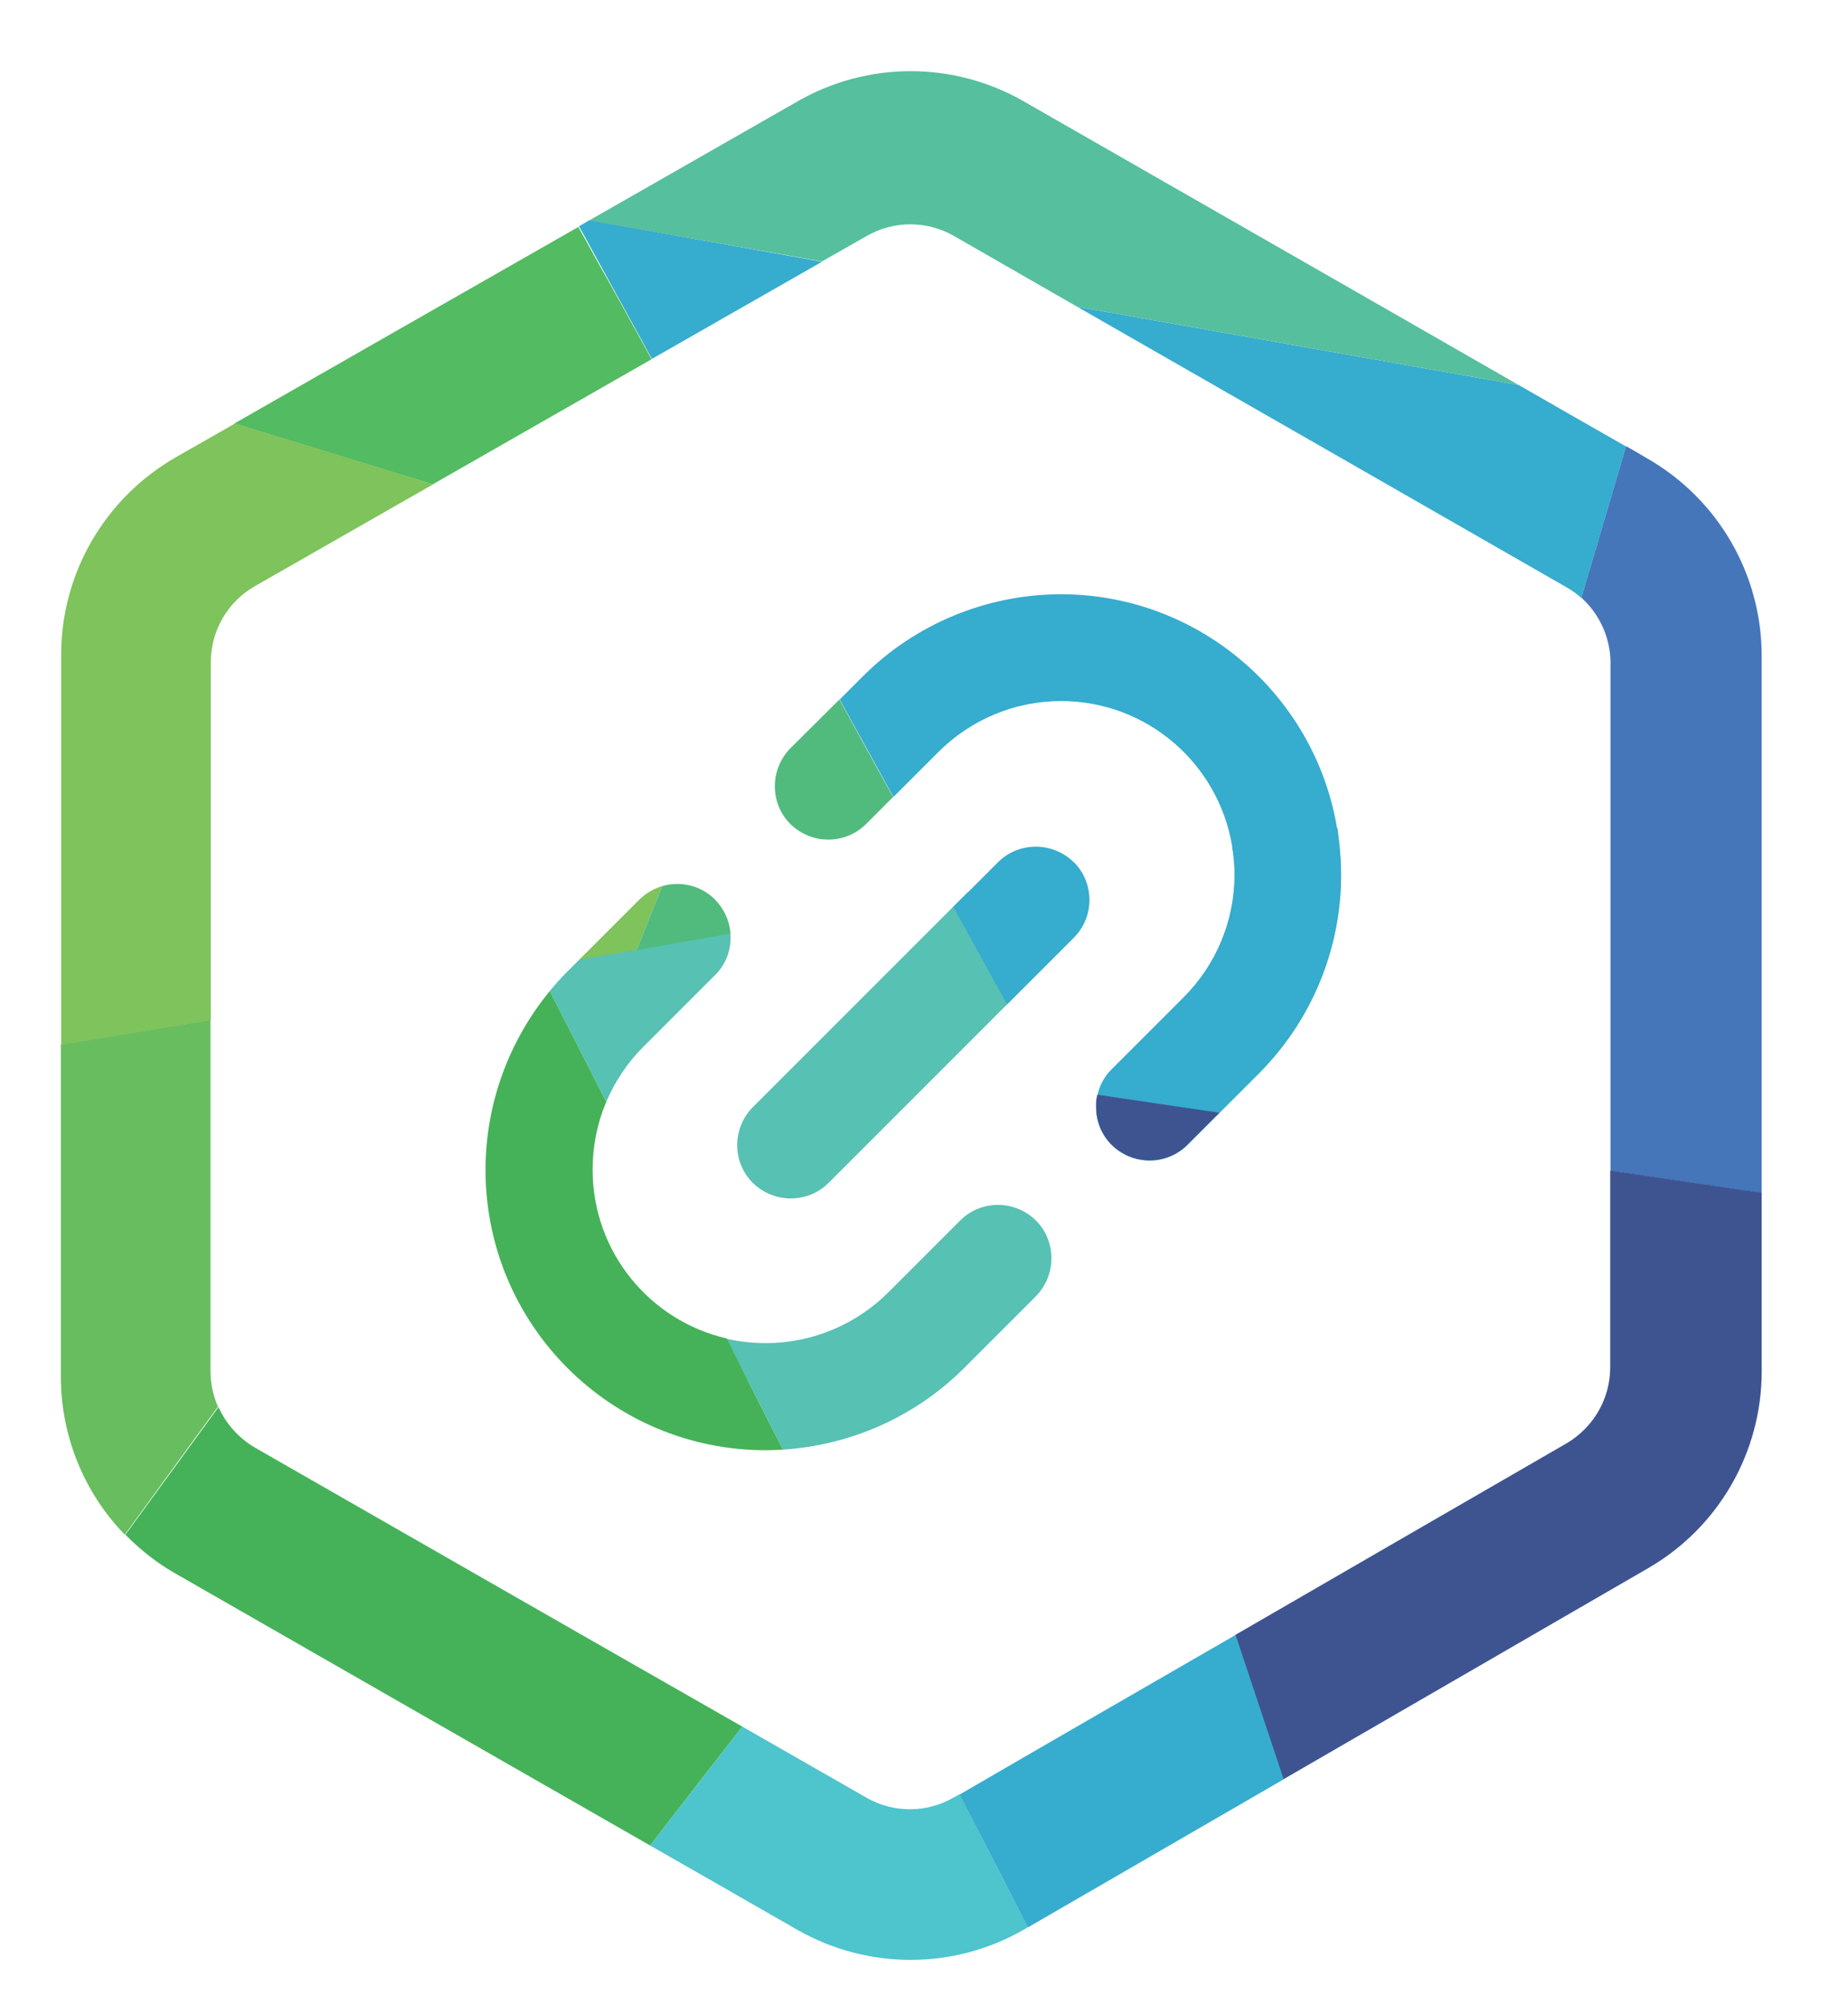 <?xml version="1.0" encoding="utf-8"?>
<!-- Generator: Adobe Illustrator 26.0.3, SVG Export Plug-In . SVG Version: 6.00 Build 0)  -->
<svg version="1.1" id="Слой_1" xmlns="http://www.w3.org/2000/svg" xmlns:xlink="http://www.w3.org/1999/xlink" x="0px" y="0px"
	 viewBox="0 0 595.3 645.9" style="enable-background:new 0 0 595.3 645.9;" xml:space="preserve">
<style type="text/css">
	.st0{fill:#56BF9D;}
	.st1{fill:#4576B9;}
	.st2{fill:#68BD5F;}
	.st3{fill:#57C1B3;}
	.st4{fill:#36ACCE;}
	.st5{fill:#3E5491;}
	.st6{fill:#53BB61;}
	.st7{fill:#4EC4CD;}
	.st8{fill:#7EC35B;}
	.st9{fill:#51BB7E;}
	.st10{fill:#45B259;}
	.st11{fill:#36ADCF;}
</style>
<path class="st0" d="M-523.3,129.4"/>
<g>
	<path class="st1" d="M567.5,211.3v173c-16.2-2.4-32.5-4.8-48.7-7.2V213.6c0-8.1-3.5-15.8-9.4-21.1c0,0,0,0,0,0
		c4.8-16.3,9.6-32.5,14.4-48.8c0,0,0,0,0,0c2.3,1.3,4.6,2.6,6.9,4C553.5,160.8,567.5,185,567.5,211.3z"/>
	<path class="st2" d="M70.2,453.1c-10,13.7-20,27.4-30,41.2c-13.1-13.5-20.6-31.7-20.6-51V336.4c16.1-2.6,32.2-5.3,48.2-7.9v113.2
		C67.8,445.7,68.7,449.5,70.2,453.1z"/>
	<g>
		<path class="st3" d="M230.3,314.1l-23.1,23.1c-5.1,5.1-9.1,11.1-11.9,17.7c-6.1-11.9-12.1-23.8-18.2-35.7c0,0,0,0,0,0
			c1.8-2.2,3.7-4.3,5.7-6.3l4-4c6.1-1.1,12.3-2.1,18.4-3.2c10-1.7,20-3.5,30.1-5.2c0,0.1,0,0.1,0,0.2
			C235.7,305.5,234,310.5,230.3,314.1z"/>
		<path class="st3" d="M333.7,393.1c3.4,3.4,5,7.8,5,12.2c0,4.4-1.7,8.8-5,12.2l-23.1,23.1c-15.6,15.6-36.4,24.9-58.4,26.3
			c-6-11.9-12.1-23.8-18.2-35.7c4.1,0.9,8.3,1.4,12.7,1.4c14.8,0,29-5.9,39.5-16.4l23.1-23.1C316,386.4,326.9,386.4,333.7,393.1z"/>
		<path class="st3" d="M348.5,281c3.9,6.6,3.1,15.3-2.6,21l-21.5,21.5L266.9,381c-3.4,3.4-7.8,5-12.2,5c-4.4,0-8.8-1.7-12.2-5
			c-6.7-6.7-6.7-17.6,0-24.4l64.6-64.6l4.7-4.7C324,285.2,336.2,283.1,348.5,281z"/>
		<path class="st3" d="M432,281.8c0,24-9.5,46.9-26.4,63.9l-23.1,23.1c-6.7,6.7-17.6,6.7-24.4,0c-3.4-3.4-5-7.8-5-12.2
			c0-1.3,0.2-2.6,0.5-4c0.7-3,2.2-5.9,4.6-8.2l23.1-23.1c10.5-10.5,16.4-24.7,16.4-39.5c0-3.1-0.3-6.2-0.8-9.2
			c11.3-2,22.6-3.9,34-5.9C431.5,271.6,432,276.7,432,281.8z"/>
		<path class="st4" d="M264.8,84.3c-18.3,10.4-36.5,20.9-54.8,31.3c0,0,0,0,0,0c-6.1-11.1-12.2-22.2-18.3-33.3
			c-1.7-3.1-3.4-6.3-5.2-9.4c1.1-0.7,2.3-1.3,3.4-2c0,0,0,0,0,0L264.8,84.3z"/>
		<path class="st4" d="M348.5,281c3.9,6.6,3.1,15.3-2.6,21l-21.5,21.5c-5.8-10.5-11.5-20.9-17.3-31.4l14.4-14.4
			c3.4-3.4,7.8-5,12.2-5c4.4,0,8.8,1.7,12.2,5C346.9,278.6,347.8,279.8,348.5,281z"/>
		<path class="st4" d="M430.7,266.7c0.8,4.9,1.3,9.9,1.3,15c0,24-9.5,46.9-26.4,63.9l-23.1,23.1c-6.7,6.7-17.6,6.7-24.4,0
			c-3.4-3.4-5-7.8-5-12.2c0-1.3,0.2-2.6,0.5-4c0.7-3,2.2-5.9,4.6-8.2l23.1-23.1c10.5-10.5,16.4-24.7,16.4-39.5
			c0-3.1-0.3-6.2-0.8-9.2c-4.4-26.5-27.4-46.7-55.1-46.7c-14.8,0-29,5.9-39.5,16.4l-14.5,14.5c-5.8-10.5-11.5-20.9-17.3-31.4
			l0.1-0.1l7.4-7.4c16.9-16.9,39.9-26.4,63.9-26.4C386.4,191.5,423.6,224,430.7,266.7z"/>
		<path class="st4" d="M523.8,143.8c-4.8,16.3-9.6,32.5-14.4,48.8c0,0,0,0,0,0c-1.4-1.3-3-2.4-4.7-3.4
			C452.1,159,399.5,128.9,347,98.8L489.2,124C500.7,130.6,512.2,137.2,523.8,143.8C523.7,143.8,523.8,143.8,523.8,143.8z"/>
		<path class="st5" d="M353.5,352.6c13.1,1.9,26.2,3.9,39.3,5.8l-10.3,10.3c-6.7,6.7-17.6,6.7-24.4,0c-3.4-3.4-5-7.8-5-12.2
			C353,355.3,353.1,354,353.5,352.6z"/>
		<path class="st5" d="M567.5,384.2v57.5c0,26.1-13.9,50.3-36.6,63.4l-117.5,68c-5.2-15.5-10.3-31-15.5-46.5
			c35.6-20.6,71.2-41.2,106.7-61.7c8.7-5.1,14.1-14.4,14.1-24.5V377C535,379.4,551.3,381.8,567.5,384.2z"/>
		<path class="st6" d="M209.9,115.7C209.9,115.7,209.9,115.7,209.9,115.7c-23.5,13.4-47,26.9-70.5,40.3c0,0,0,0,0,0
			c-21.3-6.5-42.6-13.1-63.9-19.6c0,0,0,0,0,0c36.9-21.1,73.8-42.2,110.8-63.3c1.7,3.1,3.5,6.2,5.2,9.4
			C197.7,93.5,203.8,104.6,209.9,115.7z"/>
		<path class="st0" d="M489.2,124L347,98.8c-13.2-7.6-26.5-15.2-39.7-22.8c-8.7-5-19.4-5-28.1,0c-4.8,2.7-9.6,5.5-14.4,8.2l-75-13.2
			c22.4-12.8,44.8-25.6,67.2-38.4c22.5-12.9,50.2-12.9,72.7,0C382.9,63.1,436.1,93.5,489.2,124z"/>
		<path class="st7" d="M331.1,620.7l-1.1,0.7c-22.6,13.1-50.4,13.1-73.1,0.2c-15.8-9.1-31.6-18.1-47.5-27.2
			c9.9-12.8,19.8-25.5,29.7-38.3c13.3,7.6,26.7,15.3,40,22.9c8.7,5,19.5,5,28.2-0.1c0.6-0.3,1.2-0.7,1.8-1
			C316.4,592.2,323.7,606.5,331.1,620.7z"/>
		<path class="st8" d="M139.5,156C139.5,156,139.4,156,139.5,156c-19.1,10.9-38.3,21.9-57.4,32.8c-8.8,5-14.2,14.4-14.2,24.5v115.3
			c-16.1,2.6-32.2,5.3-48.2,7.9V210.9c0-26.3,14.1-50.5,36.9-63.6c6.4-3.6,12.7-7.3,19.1-10.9c0,0,0,0,0,0
			C96.9,142.9,118.2,149.4,139.5,156z"/>
		<path class="st8" d="M213.3,285.4c-2.7,6.8-5.4,13.5-8.1,20.3c0,0.1-0.1,0.2-0.1,0.3c-6.1,1-12.3,2-18.4,3l19.3-19.3
			C208.1,287.7,210.6,286.2,213.3,285.4z"/>
		<path class="st9" d="M235.3,300.5c0,0.1,0,0.1,0,0.2c-10.1,1.8-20.1,3.5-30.2,5.3c0-0.1,0.1-0.2,0.1-0.3
			c2.7-6.8,5.4-13.5,8.1-20.3c5.8-1.7,12.4-0.3,17,4.3h0C233.3,292.8,235,296.6,235.3,300.5z"/>
		<path class="st9" d="M270.4,225.3c5.8,10.5,11.5,21,17.3,31.4l-8.7,8.7c-6.7,6.7-17.6,6.7-24.4,0c-3.4-3.4-5-7.8-5-12.2
			c0-4.4,1.7-8.8,5-12.2L270.4,225.3L270.4,225.3z"/>
		<path class="st10" d="M239.1,556.1c-9.9,12.7-19.8,25.5-29.7,38.3c-51-29.2-102-58.4-152.9-87.6c-6-3.4-11.4-7.7-16.1-12.5
			c10-13.7,20-27.4,30-41.1c2.4,5.4,6.5,10,11.8,13.1C134.4,496.2,186.7,526.2,239.1,556.1z"/>
		<path class="st10" d="M252.2,466.9c-1.8,0.1-3.7,0.2-5.5,0.2c-49.9,0-90.3-40.4-90.3-90.3c0-21.1,7.4-41.4,20.7-57.6
			c6.1,11.9,12.1,23.8,18.2,35.7c0,0,0,0,0,0c-2.9,6.8-4.4,14.2-4.4,21.8c0,26.5,18.4,48.7,43.2,54.4
			C240.1,443.1,246.1,455,252.2,466.9z"/>
		<path class="st11" d="M413.5,573.1l-82.4,47.7c-7.3-14.3-14.7-28.5-22-42.8c29.6-17.2,59.3-34.3,88.9-51.4
			C403.1,542,408.3,557.5,413.5,573.1z"/>
	</g>
</g>
</svg>
